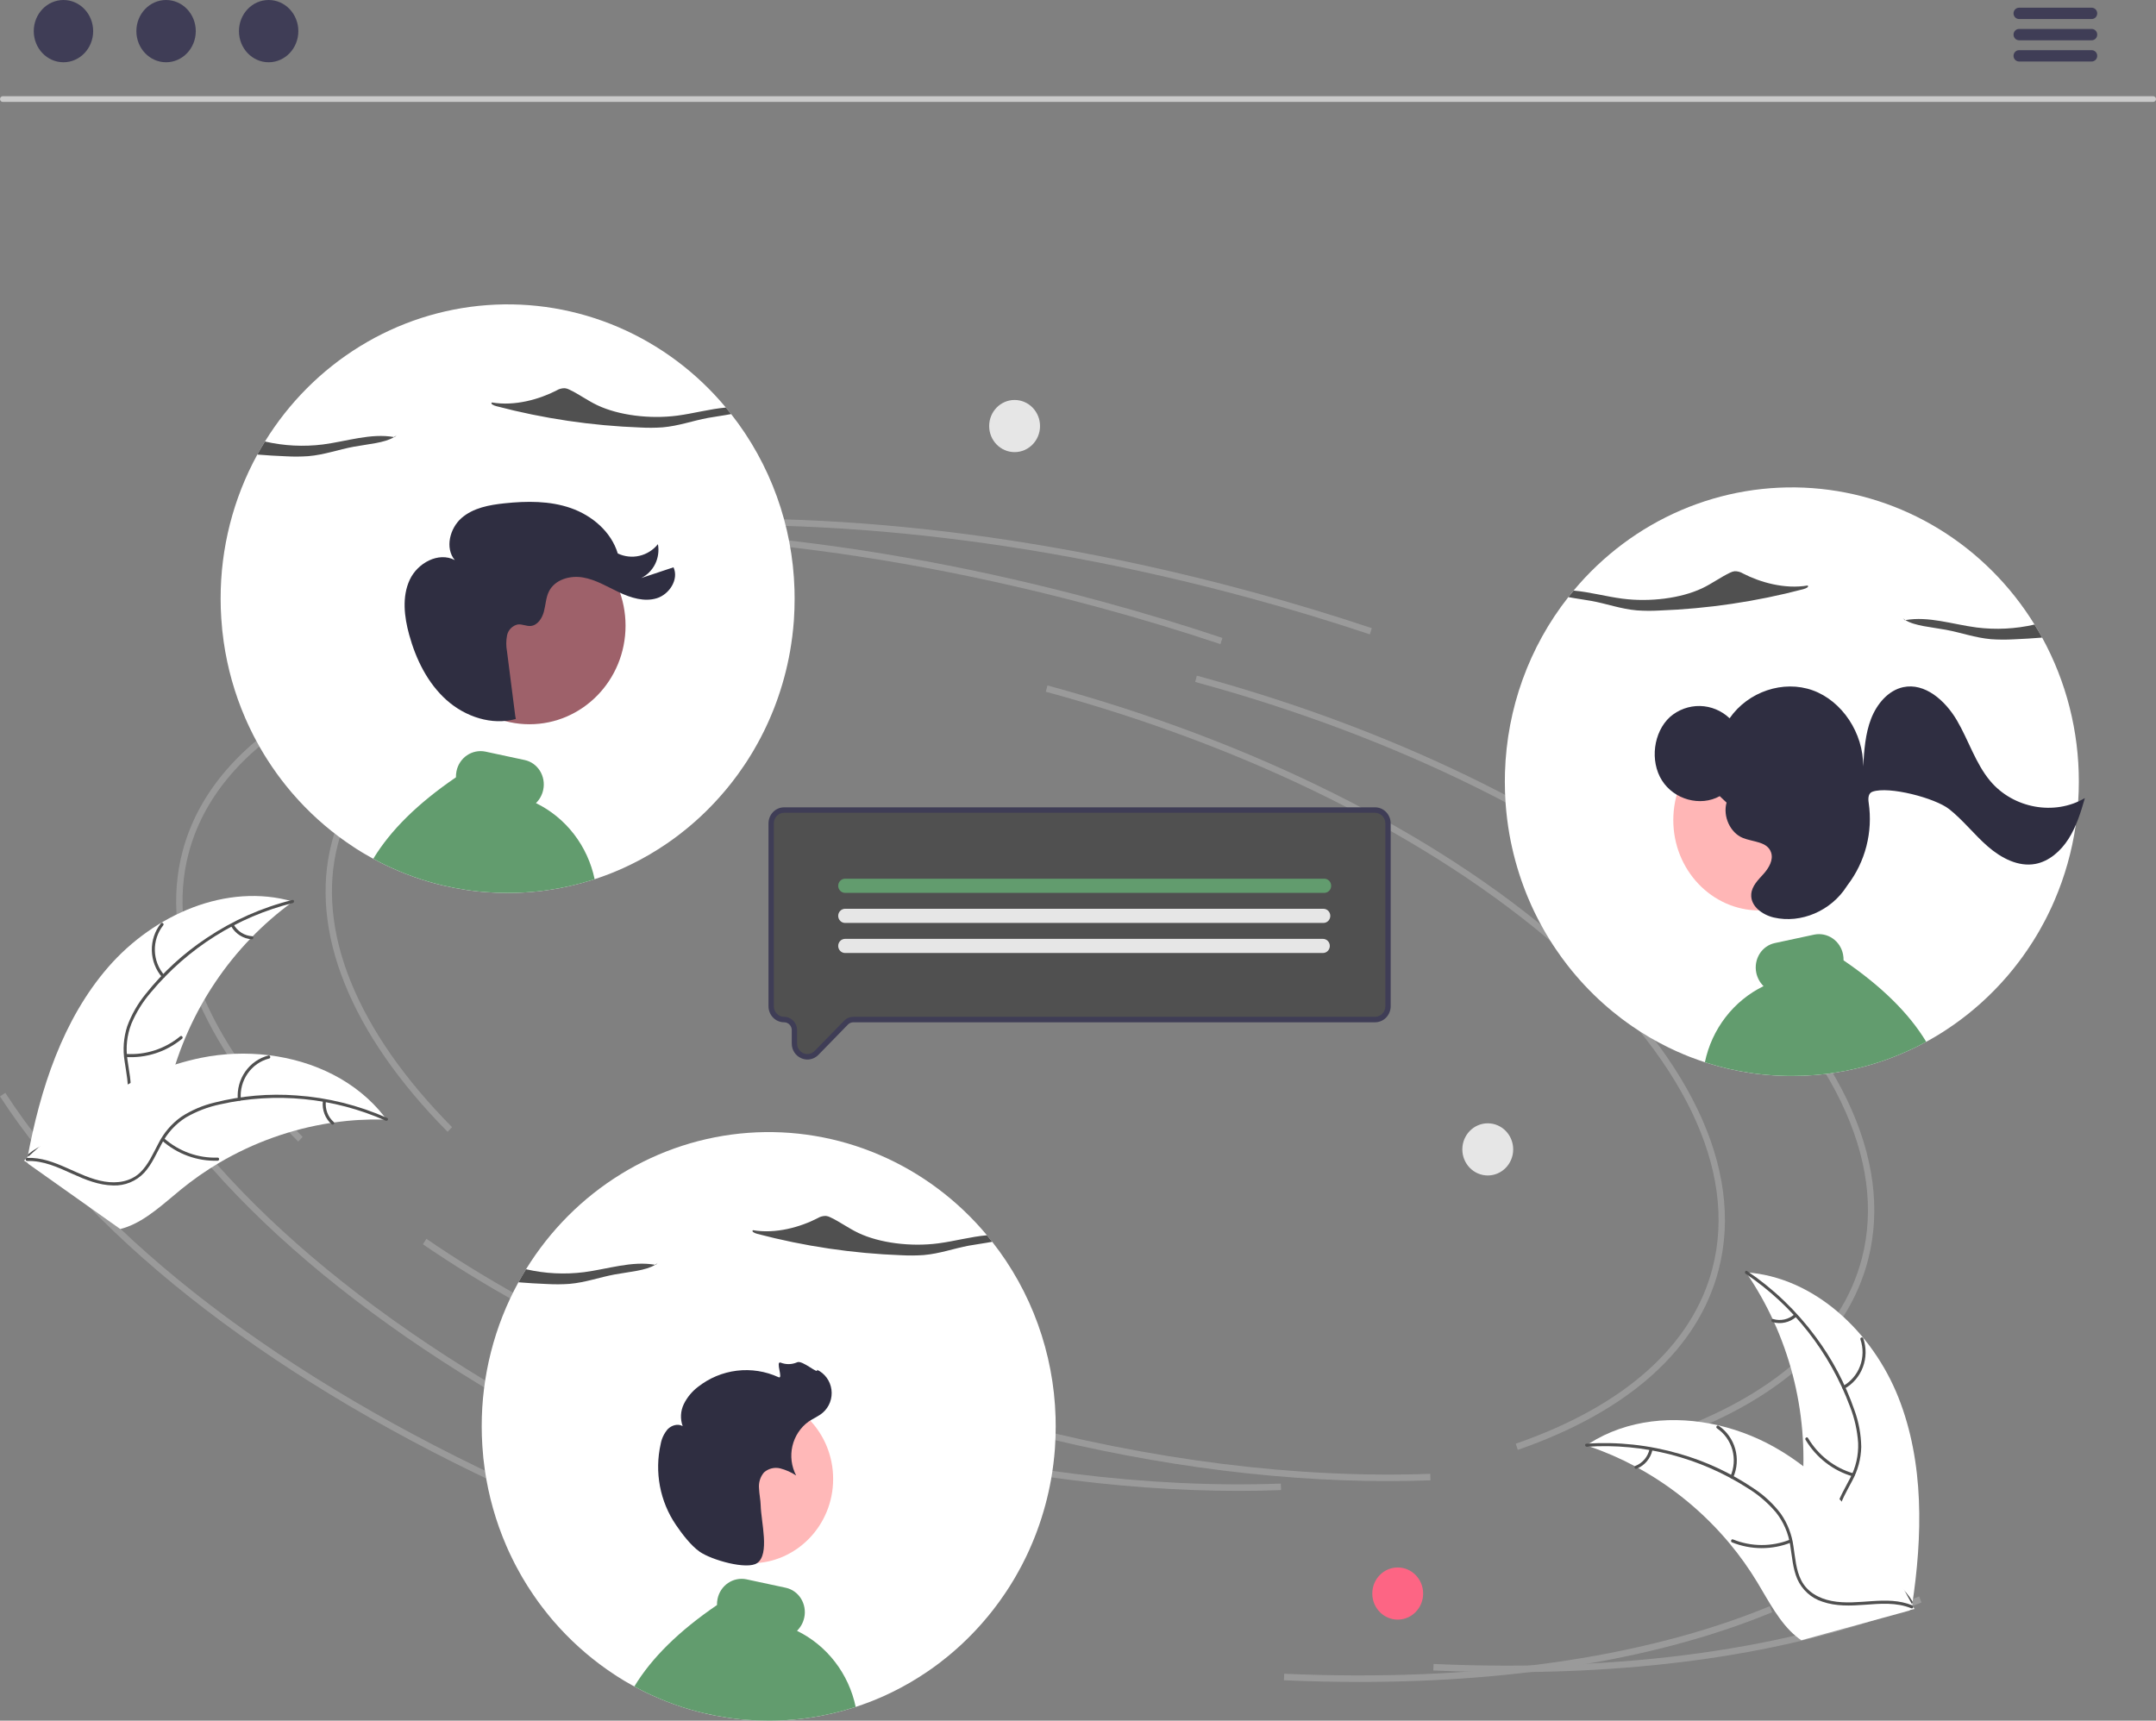 <?xml version="1.0" encoding="UTF-8"?> <svg xmlns="http://www.w3.org/2000/svg" width="114" height="91" viewBox="0 0 114 91" fill="none"><rect x="0" y="0" width="114" height="91" fill="#808080" stroke="none"/> <g clip-path="url(#clip0_216_145)"> <path d="M23.667 59.857C18.513 54.652 16.336 49.223 17.538 44.569C19.079 38.596 25.927 34.467 36.327 33.239L36.365 33.582C26.111 34.792 19.367 38.829 17.863 44.657C16.693 49.187 18.839 54.497 23.903 59.611L23.667 59.857Z" fill="#9A9A9A"></path> <path d="M73.395 78.33C66.962 78.33 59.972 77.349 53.029 75.464C44.443 73.132 36.57 69.613 30.262 65.287L30.448 65C36.726 69.306 44.564 72.809 53.115 75.131C60.842 77.229 68.627 78.201 75.626 77.945L75.638 78.289C74.899 78.316 74.151 78.33 73.395 78.33Z" fill="#9A9A9A"></path> <path d="M88.152 76.162L88.044 75.835C93.798 73.84 97.396 70.626 98.451 66.54C99.791 61.347 96.879 55.32 90.25 49.57C83.588 43.79 73.98 38.995 63.197 36.067L63.283 35.734C74.113 38.675 83.767 43.495 90.467 49.306C97.201 55.147 100.151 61.299 98.775 66.629C97.691 70.831 94.017 74.128 88.152 76.162Z" fill="#9A9A9A"></path> <path d="M35.326 78.474C22.686 72.724 12.946 65.264 7.9 57.469L8.18 57.278C13.191 65.02 22.88 72.435 35.462 78.159L35.326 78.474Z" fill="#9A9A9A"></path> <path d="M79.765 88.435C78.461 88.435 77.135 88.405 75.787 88.346L75.802 88.001C85.863 88.448 94.741 87.213 101.476 84.429L101.602 84.749C95.727 87.177 88.238 88.435 79.765 88.435Z" fill="#9A9A9A"></path> <path d="M72.432 33.549C70.343 32.851 68.194 32.201 66.045 31.618C53.679 28.26 41.523 27.068 30.891 28.171L30.857 27.828C41.529 26.721 53.727 27.916 66.131 31.285C68.286 31.87 70.441 32.521 72.536 33.221L72.432 33.549Z" fill="#9A9A9A"></path> <path d="M15.767 60.374C10.613 55.169 8.436 49.74 9.637 45.086C11.179 39.114 18.027 34.984 28.426 33.757L28.465 34.099C18.21 35.309 11.466 39.346 9.962 45.174C8.793 49.704 10.938 55.014 16.003 60.128L15.767 60.374Z" fill="#9A9A9A"></path> <path d="M65.495 78.847C59.062 78.847 52.072 77.867 45.128 75.981C36.542 73.65 28.669 70.13 22.361 65.804L22.548 65.517C28.826 69.823 36.664 73.326 45.214 75.648C52.942 77.746 60.727 78.718 67.725 78.462L67.737 78.806C66.998 78.834 66.251 78.847 65.495 78.847Z" fill="#9A9A9A"></path> <path d="M80.254 76.679L80.146 76.352C85.899 74.357 89.498 71.143 90.552 67.058C91.893 61.864 88.98 55.837 82.352 50.087C75.689 44.307 66.082 39.512 55.299 36.584L55.385 36.251C66.215 39.192 75.869 44.012 82.569 49.824C89.302 55.664 92.253 61.816 90.877 67.146C89.792 71.349 86.119 74.645 80.254 76.679Z" fill="#9A9A9A"></path> <path d="M27.425 78.991C14.786 73.241 5.046 65.781 0 57.986L0.28 57.795C5.291 65.537 14.98 72.952 27.562 78.676L27.425 78.991Z" fill="#9A9A9A"></path> <path d="M71.867 88.952C70.563 88.952 69.237 88.923 67.889 88.863L67.903 88.518C77.965 88.965 86.843 87.73 93.578 84.946L93.704 85.266C87.828 87.694 80.339 88.952 71.867 88.952Z" fill="#9A9A9A"></path> <path d="M64.532 34.066C62.443 33.368 60.294 32.718 58.145 32.135C45.779 28.777 33.623 27.585 22.991 28.688L22.957 28.345C33.629 27.238 45.826 28.433 58.231 31.802C60.386 32.387 62.541 33.038 64.636 33.738L64.532 34.066Z" fill="#9A9A9A"></path> <path d="M5.73 51.139C8.146 48.361 11.999 46.668 15.491 47.681C12.269 50.02 9.958 53.452 8.966 57.369C8.589 58.882 8.323 60.604 7.096 61.529C6.333 62.104 5.322 62.242 4.384 62.111C3.445 61.98 2.558 61.605 1.683 61.235L1.447 61.255C2.124 57.599 3.314 53.917 5.73 51.139Z" fill="white"></path> <path d="M15.48 47.759C12.56 48.484 9.938 50.134 7.985 52.475C7.555 52.971 7.205 53.534 6.947 54.142C6.714 54.743 6.642 55.396 6.738 56.035C6.817 56.633 6.965 57.235 6.9 57.842C6.862 58.152 6.761 58.45 6.604 58.717C6.446 58.984 6.234 59.215 5.984 59.392C5.371 59.851 4.633 60.057 3.905 60.233C3.097 60.428 2.254 60.617 1.595 61.168C1.515 61.235 1.419 61.104 1.499 61.038C2.645 60.079 4.238 60.202 5.507 59.506C6.099 59.181 6.599 58.671 6.72 57.971C6.827 57.359 6.675 56.739 6.59 56.134C6.487 55.512 6.534 54.874 6.727 54.275C6.954 53.655 7.283 53.08 7.698 52.573C8.616 51.417 9.706 50.417 10.927 49.608C12.315 48.677 13.849 47.996 15.461 47.596C15.561 47.571 15.579 47.734 15.48 47.759L15.48 47.759Z" fill="#505050"></path> <path d="M8.571 51.683C8.232 51.294 8.04 50.794 8.028 50.272C8.016 49.751 8.185 49.242 8.505 48.836C8.57 48.754 8.697 48.854 8.632 48.936C8.333 49.313 8.176 49.787 8.188 50.273C8.2 50.758 8.381 51.224 8.699 51.584C8.767 51.663 8.639 51.761 8.571 51.683H8.571Z" fill="#505050"></path> <path d="M6.659 55.738C7.697 55.808 8.722 55.475 9.531 54.805C9.611 54.739 9.707 54.87 9.627 54.936C8.784 55.632 7.717 55.976 6.637 55.9C6.534 55.893 6.557 55.73 6.659 55.738Z" fill="#505050"></path> <path d="M12.352 48.891C12.452 49.07 12.594 49.22 12.765 49.329C12.936 49.437 13.131 49.5 13.331 49.513C13.434 49.519 13.412 49.681 13.309 49.675C13.088 49.66 12.873 49.59 12.684 49.471C12.495 49.352 12.337 49.187 12.224 48.99C12.212 48.973 12.207 48.951 12.21 48.93C12.213 48.908 12.223 48.889 12.24 48.875C12.257 48.862 12.278 48.857 12.299 48.86C12.32 48.863 12.339 48.874 12.352 48.891V48.891Z" fill="#505050"></path> <path d="M20.448 59.214C20.384 59.212 20.319 59.21 20.254 59.209C19.389 59.189 18.523 59.24 17.666 59.364C17.599 59.372 17.532 59.382 17.466 59.392C15.404 59.712 13.417 60.422 11.607 61.486C10.888 61.91 10.2 62.39 9.552 62.921C8.656 63.654 7.741 64.522 6.692 64.898C6.583 64.938 6.472 64.972 6.359 64.998L1.491 61.549C1.483 61.535 1.475 61.523 1.468 61.509L1.268 61.38C1.299 61.351 1.333 61.321 1.364 61.291C1.382 61.273 1.402 61.257 1.42 61.239C1.433 61.228 1.445 61.217 1.456 61.206C1.46 61.202 1.464 61.198 1.468 61.196C1.478 61.185 1.489 61.176 1.499 61.166C1.685 60.997 1.873 60.828 2.062 60.661C2.063 60.66 2.063 60.66 2.065 60.66C3.51 59.389 5.07 58.232 6.753 57.354C6.803 57.328 6.855 57.3 6.907 57.275C7.668 56.884 8.458 56.557 9.271 56.298C9.716 56.157 10.168 56.04 10.625 55.946C11.806 55.707 13.016 55.659 14.211 55.806C16.594 56.097 18.86 57.167 20.337 59.067C20.374 59.116 20.411 59.164 20.448 59.214Z" fill="white"></path> <path d="M20.394 59.269C17.637 58.045 14.575 57.743 11.641 58.406C11.007 58.537 10.398 58.77 9.834 59.096C9.296 59.432 8.854 59.91 8.556 60.479C8.268 61.005 8.033 61.577 7.625 62.021C7.413 62.246 7.157 62.422 6.874 62.537C6.591 62.653 6.288 62.706 5.984 62.694C5.224 62.682 4.515 62.391 3.83 62.081C3.07 61.738 2.286 61.369 1.437 61.402C1.334 61.406 1.334 61.242 1.436 61.237C2.915 61.18 4.115 62.262 5.536 62.49C6.199 62.596 6.898 62.497 7.406 62.014C7.85 61.591 8.093 61.002 8.38 60.467C8.663 59.907 9.075 59.426 9.58 59.067C10.126 58.712 10.726 58.456 11.355 58.308C12.767 57.952 14.224 57.825 15.673 57.934C17.328 58.048 18.952 58.452 20.475 59.127C20.569 59.169 20.488 59.311 20.394 59.269V59.269Z" fill="#505050"></path> <path d="M12.574 58.136C12.532 57.616 12.672 57.097 12.968 56.674C13.265 56.25 13.699 55.948 14.192 55.822C14.292 55.796 14.335 55.955 14.235 55.98C13.775 56.096 13.371 56.378 13.096 56.773C12.82 57.168 12.692 57.651 12.734 58.135C12.742 58.24 12.582 58.24 12.574 58.136Z" fill="#505050"></path> <path d="M8.668 60.193C9.455 60.89 10.469 61.258 11.508 61.222C11.611 61.218 11.611 61.382 11.509 61.386C10.427 61.421 9.373 61.036 8.555 60.309C8.478 60.24 8.591 60.124 8.668 60.193V60.193Z" fill="#505050"></path> <path d="M17.231 58.241C17.207 58.446 17.232 58.654 17.305 58.846C17.377 59.038 17.496 59.209 17.649 59.342C17.727 59.41 17.614 59.526 17.536 59.458C17.367 59.31 17.237 59.121 17.156 58.909C17.075 58.697 17.046 58.468 17.071 58.241C17.072 58.22 17.081 58.199 17.096 58.184C17.11 58.169 17.13 58.16 17.151 58.159C17.172 58.159 17.193 58.168 17.208 58.183C17.223 58.199 17.231 58.219 17.231 58.241H17.231Z" fill="#505050"></path> <path d="M100.382 73.911C99.018 70.462 95.943 67.539 92.322 67.29C94.59 70.603 95.642 74.632 95.293 78.664C95.153 80.218 94.839 81.932 95.691 83.226C96.221 84.031 97.128 84.509 98.055 84.709C98.982 84.909 99.94 84.862 100.886 84.815L101.101 84.916C101.661 81.238 101.747 77.361 100.382 73.911Z" fill="white"></path> <path d="M92.306 67.367C94.818 69.056 96.748 71.514 97.82 74.392C98.062 75.007 98.207 75.658 98.251 76.32C98.274 76.966 98.127 77.607 97.827 78.175C97.557 78.711 97.221 79.227 97.083 79.821C97.017 80.126 97.014 80.441 97.075 80.748C97.136 81.054 97.26 81.343 97.438 81.597C97.865 82.241 98.492 82.689 99.12 83.105C99.817 83.568 100.549 84.037 100.989 84.783C101.042 84.873 101.176 84.783 101.123 84.693C100.357 83.394 98.816 82.961 97.85 81.868C97.399 81.358 97.095 80.705 97.21 80.004C97.31 79.392 97.656 78.859 97.934 78.319C98.235 77.769 98.4 77.152 98.415 76.521C98.404 75.859 98.283 75.204 98.057 74.583C97.572 73.178 96.874 71.86 95.989 70.678C94.986 69.322 93.764 68.153 92.377 67.22C92.291 67.162 92.221 67.309 92.306 67.367V67.367Z" fill="#505050"></path> <path d="M97.528 73.445C97.975 73.194 98.32 72.79 98.502 72.303C98.684 71.816 98.692 71.278 98.523 70.786C98.489 70.686 98.337 70.737 98.371 70.836C98.529 71.294 98.522 71.795 98.351 72.248C98.18 72.701 97.857 73.077 97.44 73.307C97.35 73.358 97.438 73.494 97.528 73.445V73.445Z" fill="#505050"></path> <path d="M98 77.922C97 77.631 96.143 76.964 95.601 76.054C95.548 75.963 95.414 76.054 95.468 76.144C96.033 77.09 96.926 77.782 97.968 78.082C98.067 78.111 98.099 77.95 98 77.922V77.922Z" fill="#505050"></path> <path d="M94.882 69.512C94.729 69.645 94.546 69.738 94.35 69.781C94.153 69.824 93.949 69.817 93.756 69.759C93.657 69.729 93.625 69.89 93.724 69.92C93.937 69.983 94.162 69.991 94.38 69.943C94.597 69.896 94.8 69.795 94.97 69.649C94.987 69.636 94.999 69.618 95.004 69.597C95.008 69.576 95.004 69.554 94.993 69.535C94.981 69.517 94.963 69.504 94.942 69.5C94.922 69.496 94.9 69.5 94.882 69.512V69.512Z" fill="#505050"></path> <path d="M83.875 76.442C83.936 76.463 83.998 76.483 84.059 76.505C84.881 76.784 85.679 77.132 86.446 77.543C86.506 77.574 86.566 77.606 86.625 77.639C88.463 78.651 90.101 80.005 91.457 81.631C91.996 82.278 92.486 82.967 92.923 83.69C93.526 84.69 94.103 85.823 94.968 86.538C95.058 86.614 95.151 86.684 95.249 86.748L100.964 85.177C100.976 85.167 100.987 85.158 100.999 85.147L101.23 85.095C101.21 85.056 101.188 85.016 101.168 84.978C101.157 84.955 101.144 84.933 101.132 84.91C101.124 84.895 101.116 84.88 101.11 84.866C101.107 84.861 101.104 84.856 101.102 84.852C101.095 84.838 101.088 84.826 101.082 84.814C100.962 84.59 100.84 84.367 100.717 84.144C100.717 84.143 100.717 84.143 100.715 84.142C99.77 82.448 98.68 80.819 97.383 79.412C97.344 79.37 97.305 79.326 97.263 79.285C96.675 78.654 96.038 78.074 95.357 77.549C94.984 77.264 94.597 76.997 94.197 76.752C93.163 76.119 92.039 75.657 90.865 75.382C88.526 74.836 86.041 75.063 84.028 76.343C83.976 76.376 83.926 76.408 83.875 76.442Z" fill="white"></path> <path d="M83.907 76.513C86.905 76.311 89.888 77.082 92.434 78.718C92.988 79.06 93.486 79.49 93.91 79.991C94.307 80.493 94.566 81.095 94.66 81.734C94.759 82.328 94.793 82.948 95.032 83.507C95.158 83.792 95.341 84.046 95.57 84.252C95.798 84.459 96.067 84.614 96.358 84.706C97.077 84.957 97.84 84.927 98.586 84.872C99.415 84.81 100.274 84.733 101.063 85.057C101.159 85.096 101.213 84.942 101.117 84.903C99.744 84.339 98.259 84.945 96.846 84.668C96.186 84.54 95.561 84.206 95.241 83.576C94.961 83.025 94.925 82.386 94.83 81.783C94.747 81.158 94.517 80.563 94.158 80.05C93.761 79.529 93.28 79.08 92.736 78.724C91.523 77.902 90.192 77.281 88.791 76.883C87.195 76.42 85.533 76.24 83.878 76.352C83.775 76.359 83.806 76.52 83.907 76.513V76.513Z" fill="#505050"></path> <path d="M91.644 78.142C91.854 77.666 91.892 77.13 91.752 76.629C91.611 76.127 91.302 75.693 90.878 75.404C90.793 75.346 90.7 75.48 90.786 75.539C91.181 75.807 91.469 76.211 91.599 76.678C91.729 77.145 91.692 77.645 91.494 78.086C91.451 78.182 91.602 78.237 91.644 78.142H91.644Z" fill="#505050"></path> <path d="M94.647 81.426C93.678 81.811 92.602 81.807 91.635 81.415C91.54 81.377 91.486 81.531 91.582 81.57C92.588 81.976 93.708 81.977 94.716 81.574C94.812 81.536 94.743 81.388 94.647 81.426V81.426Z" fill="#505050"></path> <path d="M87.222 76.636C87.178 76.837 87.087 77.024 86.955 77.18C86.823 77.335 86.656 77.455 86.468 77.529C86.372 77.566 86.441 77.714 86.537 77.677C86.744 77.595 86.928 77.462 87.074 77.29C87.22 77.119 87.323 76.913 87.373 76.691C87.379 76.67 87.378 76.648 87.369 76.629C87.36 76.609 87.344 76.594 87.324 76.586C87.305 76.579 87.282 76.58 87.263 76.589C87.244 76.599 87.229 76.615 87.222 76.635V76.636Z" fill="#505050"></path> <path d="M73.905 85.656C74.648 85.656 75.25 85.038 75.25 84.277C75.25 83.515 74.648 82.898 73.905 82.898C73.162 82.898 72.561 83.515 72.561 84.277C72.561 85.038 73.162 85.656 73.905 85.656Z" fill="#FD6584"></path> <path d="M78.667 62.166C79.409 62.166 80.011 61.549 80.011 60.787C80.011 60.025 79.409 59.408 78.667 59.408C77.924 59.408 77.322 60.025 77.322 60.787C77.322 61.549 77.924 62.166 78.667 62.166Z" fill="#E6E6E6"></path> <path d="M53.647 23.911C54.39 23.911 54.992 23.294 54.992 22.532C54.992 21.77 54.39 21.153 53.647 21.153C52.905 21.153 52.303 21.77 52.303 22.532C52.303 23.294 52.905 23.911 53.647 23.911Z" fill="#E6E6E6"></path> <path d="M25.471 75.436C25.471 75.787 25.482 76.138 25.506 76.486C25.531 76.902 25.575 77.316 25.634 77.726C25.833 79.107 26.213 80.455 26.764 81.732C26.792 81.796 26.82 81.859 26.848 81.923L26.89 82.018C26.905 82.05 26.92 82.082 26.934 82.112C26.954 82.154 26.972 82.194 26.992 82.235C27.016 82.285 27.04 82.336 27.065 82.386C27.068 82.392 27.071 82.4 27.075 82.407C27.096 82.45 27.116 82.492 27.138 82.535C27.143 82.545 27.147 82.554 27.152 82.563C27.177 82.612 27.202 82.662 27.227 82.712C27.255 82.764 27.282 82.817 27.31 82.869C27.378 82.998 27.448 83.125 27.52 83.252C27.541 83.289 27.562 83.327 27.585 83.365C27.605 83.399 27.624 83.434 27.645 83.469C27.66 83.492 27.674 83.516 27.688 83.539C27.71 83.578 27.733 83.616 27.757 83.655C27.809 83.74 27.862 83.825 27.915 83.911H27.916C27.94 83.95 27.965 83.989 27.991 84.026V84.028C28.065 84.143 28.143 84.259 28.22 84.373C28.22 84.373 28.221 84.373 28.221 84.373C28.221 84.373 28.221 84.373 28.221 84.373C28.221 84.374 28.221 84.374 28.221 84.374C28.222 84.374 28.222 84.374 28.222 84.374C28.284 84.467 28.348 84.556 28.412 84.646V84.647C28.454 84.704 28.495 84.762 28.537 84.818C28.571 84.864 28.606 84.912 28.641 84.958C28.648 84.968 28.657 84.977 28.664 84.987V84.988C28.674 85.001 28.684 85.013 28.694 85.026C28.843 85.222 28.997 85.415 29.155 85.603L29.181 85.633C29.189 85.643 29.199 85.653 29.208 85.665C29.222 85.68 29.234 85.696 29.248 85.712C29.261 85.728 29.275 85.744 29.289 85.76C30.117 86.716 31.055 87.564 32.083 88.287C32.219 88.384 32.358 88.478 32.498 88.569C32.533 88.592 32.568 88.615 32.604 88.636C32.614 88.644 32.625 88.651 32.635 88.658C32.654 88.67 32.673 88.681 32.692 88.694C32.711 88.706 32.729 88.717 32.749 88.729C32.823 88.776 32.899 88.823 32.975 88.869C32.994 88.88 33.014 88.892 33.033 88.904C33.051 88.914 33.071 88.925 33.091 88.937C33.091 88.938 33.091 88.938 33.092 88.938H33.094V88.94H33.095C33.19 88.996 33.285 89.051 33.383 89.105C33.435 89.133 33.488 89.164 33.542 89.191C33.663 89.259 33.785 89.324 33.908 89.386C33.952 89.408 33.997 89.43 34.04 89.453C34.077 89.47 34.114 89.489 34.15 89.506C34.161 89.512 34.171 89.516 34.181 89.522C34.212 89.537 34.242 89.551 34.273 89.565C34.307 89.581 34.34 89.597 34.373 89.613C34.411 89.63 34.447 89.648 34.485 89.664C34.626 89.729 34.769 89.791 34.911 89.85C35.421 90.064 35.942 90.249 36.471 90.405C36.495 90.412 36.521 90.419 36.546 90.426C36.773 90.491 37.001 90.551 37.231 90.604C37.632 90.7 38.037 90.778 38.446 90.838H38.449C38.498 90.845 38.546 90.853 38.596 90.86C38.6 90.86 38.604 90.861 38.61 90.861C38.61 90.863 38.61 90.863 38.611 90.861C38.665 90.868 38.72 90.876 38.773 90.883C38.777 90.884 38.781 90.885 38.784 90.884C38.835 90.892 38.887 90.897 38.938 90.903C38.993 90.909 39.048 90.915 39.103 90.921C39.145 90.925 39.187 90.929 39.23 90.933C39.233 90.935 39.237 90.935 39.241 90.935C39.279 90.938 39.317 90.942 39.355 90.945H39.361C39.393 90.948 39.427 90.951 39.459 90.954C39.852 90.986 40.246 91 40.647 91C41.079 91 41.508 90.983 41.932 90.945H41.937C42.028 90.936 42.118 90.928 42.209 90.919C42.233 90.916 42.255 90.915 42.279 90.912C42.283 90.912 42.289 90.91 42.293 90.91C42.3 90.909 42.307 90.909 42.316 90.907C42.319 90.908 42.323 90.907 42.327 90.906C42.358 90.903 42.389 90.899 42.421 90.896L42.527 90.883C42.562 90.879 42.597 90.873 42.633 90.868C42.641 90.867 42.648 90.867 42.657 90.866C42.682 90.863 42.707 90.858 42.733 90.854C42.745 90.853 42.758 90.851 42.769 90.85C42.794 90.845 42.818 90.843 42.844 90.838H42.845C43.618 90.724 44.381 90.548 45.127 90.311C45.166 90.298 45.206 90.286 45.245 90.273C45.247 90.273 45.248 90.272 45.25 90.272C45.261 90.267 45.273 90.265 45.285 90.26C45.391 90.226 45.495 90.189 45.599 90.152C45.743 90.103 45.885 90.049 46.027 89.994C46.065 89.979 46.103 89.964 46.141 89.948C46.219 89.918 46.295 89.886 46.371 89.854C46.5 89.801 46.63 89.745 46.758 89.687C46.878 89.632 46.996 89.577 47.114 89.519C47.117 89.518 47.122 89.518 47.124 89.515C47.151 89.502 47.178 89.489 47.203 89.476H47.205C47.853 89.156 48.479 88.79 49.077 88.379C49.268 88.248 49.457 88.112 49.643 87.972C49.792 87.858 49.939 87.742 50.085 87.624C50.808 87.034 51.477 86.378 52.084 85.665V85.663C52.128 85.614 52.168 85.564 52.211 85.513C52.218 85.506 52.223 85.498 52.229 85.493C52.256 85.459 52.281 85.428 52.308 85.396V85.394C52.343 85.353 52.378 85.309 52.412 85.266C52.42 85.256 52.428 85.247 52.435 85.238V85.237C52.463 85.202 52.49 85.168 52.518 85.132C52.532 85.114 52.544 85.097 52.559 85.079V85.078C52.642 84.971 52.722 84.864 52.802 84.754C52.823 84.725 52.844 84.695 52.867 84.665C52.968 84.525 53.067 84.382 53.163 84.239V84.237C53.2 84.184 53.235 84.129 53.271 84.075C53.306 84.02 53.342 83.966 53.377 83.911C53.412 83.853 53.449 83.797 53.484 83.739L53.488 83.73C53.523 83.675 53.559 83.617 53.593 83.561C53.619 83.515 53.646 83.47 53.673 83.425C53.69 83.395 53.708 83.365 53.725 83.333C53.731 83.323 53.738 83.313 53.743 83.302C53.783 83.232 53.822 83.161 53.861 83.09C53.908 83.008 53.953 82.924 53.998 82.84C54.015 82.805 54.033 82.771 54.052 82.736C54.059 82.725 54.064 82.713 54.07 82.701C54.091 82.661 54.112 82.619 54.132 82.577C54.153 82.537 54.174 82.495 54.195 82.453C54.215 82.412 54.236 82.371 54.256 82.329C54.271 82.297 54.285 82.265 54.301 82.233C54.302 82.231 54.303 82.228 54.305 82.226C54.312 82.21 54.319 82.196 54.325 82.181C54.327 82.179 54.328 82.177 54.329 82.174C54.345 82.142 54.359 82.109 54.374 82.077C54.394 82.035 54.412 81.992 54.432 81.95C54.445 81.921 54.459 81.891 54.471 81.861C54.49 81.819 54.509 81.777 54.526 81.734C54.546 81.69 54.564 81.647 54.583 81.602C54.588 81.591 54.593 81.58 54.597 81.569C54.607 81.549 54.614 81.528 54.622 81.508C54.645 81.455 54.667 81.4 54.688 81.346C54.714 81.286 54.738 81.224 54.76 81.163C54.783 81.106 54.804 81.049 54.825 80.991L54.833 80.971C55.162 80.084 55.41 79.169 55.577 78.236V78.234C55.671 77.702 55.738 77.165 55.779 76.625C55.78 76.595 55.783 76.566 55.784 76.537C55.809 76.171 55.821 75.804 55.821 75.436C55.821 75.273 55.818 75.111 55.814 74.949C55.715 71.565 54.539 68.307 52.464 65.674C52.419 65.616 52.374 65.558 52.328 65.501C52.281 65.443 52.233 65.386 52.187 65.33C50.643 63.475 48.695 62.019 46.502 61.078C44.308 60.136 41.929 59.737 39.558 59.912C37.186 60.087 34.887 60.831 32.847 62.084C30.807 63.337 29.083 65.064 27.813 67.126C27.744 67.239 27.675 67.353 27.609 67.467C27.541 67.582 27.477 67.698 27.412 67.815C26.136 70.141 25.467 72.766 25.471 75.436Z" fill="white"></path> <path d="M40.042 65.255C42.538 65.912 45.095 66.291 47.669 66.385C48.059 66.406 48.449 66.403 48.838 66.376C49.693 66.303 50.425 66.027 51.24 65.876C51.633 65.804 52.069 65.751 52.464 65.673C52.373 65.557 52.28 65.443 52.185 65.329C51.334 65.403 50.47 65.645 49.609 65.757C48.145 65.948 46.504 65.735 45.394 65.209C44.856 64.954 44.443 64.636 43.907 64.38C43.834 64.341 43.755 64.317 43.673 64.306C43.519 64.302 43.366 64.342 43.233 64.424C42.333 64.89 41.025 65.269 39.812 65.06C39.722 65.133 39.894 65.215 40.042 65.255Z" fill="#505050"></path> <path d="M34.674 66.896C34.663 66.894 34.652 66.892 34.641 66.89C34.687 66.861 34.731 66.827 34.772 66.789L34.674 66.896Z" fill="#505050"></path> <path d="M27.412 67.816C27.919 67.857 28.428 67.888 28.94 67.908C29.329 67.93 29.72 67.927 30.109 67.9C30.964 67.826 31.696 67.551 32.511 67.4C33.259 67.263 34.167 67.196 34.642 66.89C33.415 66.672 32.144 67.116 30.88 67.281C29.857 67.41 28.82 67.357 27.814 67.126C27.674 67.351 27.54 67.581 27.412 67.816Z" fill="#505050"></path> <path d="M33.541 89.191C33.662 89.259 33.785 89.324 33.907 89.386C33.951 89.408 33.996 89.43 34.04 89.453C34.076 89.47 34.113 89.489 34.15 89.506C34.161 89.512 34.171 89.516 34.181 89.522C34.212 89.537 34.241 89.551 34.272 89.565C34.306 89.581 34.34 89.597 34.372 89.613C34.41 89.63 34.447 89.648 34.485 89.664C34.626 89.729 34.768 89.791 34.91 89.85C35.42 90.064 35.941 90.25 36.471 90.405C36.495 90.412 36.52 90.419 36.545 90.426C36.772 90.492 37 90.551 37.23 90.604C37.632 90.7 38.037 90.778 38.446 90.838H38.448C38.498 90.845 38.546 90.853 38.595 90.86C38.599 90.86 38.603 90.861 38.609 90.861C38.609 90.863 38.609 90.863 38.61 90.861C38.664 90.868 38.719 90.876 38.772 90.883C38.776 90.884 38.78 90.885 38.784 90.884C38.834 90.892 38.886 90.897 38.937 90.903C38.992 90.909 39.047 90.915 39.102 90.921C39.144 90.925 39.187 90.929 39.229 90.933C39.232 90.935 39.236 90.935 39.24 90.935C39.278 90.938 39.316 90.942 39.354 90.945H39.36C39.392 90.948 39.426 90.951 39.458 90.954C39.851 90.986 40.246 91 40.646 91C41.078 91 41.508 90.983 41.932 90.945H41.936C42.028 90.936 42.118 90.928 42.208 90.919C42.232 90.916 42.254 90.915 42.278 90.912C42.282 90.912 42.288 90.91 42.292 90.91C42.299 90.909 42.306 90.909 42.315 90.907C42.319 90.908 42.322 90.907 42.326 90.906C42.357 90.903 42.388 90.899 42.42 90.896L42.526 90.883C42.561 90.879 42.597 90.873 42.632 90.868C42.64 90.867 42.647 90.867 42.656 90.866C42.681 90.863 42.706 90.858 42.732 90.854C42.745 90.853 42.757 90.851 42.768 90.85C42.794 90.845 42.818 90.843 42.843 90.838H42.844C43.617 90.724 44.38 90.548 45.126 90.311C45.166 90.298 45.205 90.286 45.245 90.273C45.063 89.403 44.688 88.588 44.15 87.89C43.612 87.192 42.925 86.63 42.142 86.248C42.335 86.059 42.469 85.814 42.526 85.546C42.563 85.373 42.566 85.195 42.535 85.021C42.504 84.847 42.44 84.68 42.346 84.532C42.163 84.244 41.876 84.042 41.549 83.971L39.461 83.523C39.125 83.456 38.777 83.528 38.492 83.723C38.207 83.918 38.009 84.22 37.94 84.564C37.919 84.669 37.909 84.777 37.912 84.885C35.902 86.257 34.455 87.68 33.541 89.191Z" fill="#629C6E"></path> <path d="M39.704 82.678C42.106 82.678 44.053 80.681 44.053 78.217C44.053 75.754 42.106 73.757 39.704 73.757C37.303 73.757 35.355 75.754 35.355 78.217C35.355 80.681 37.303 82.678 39.704 82.678Z" fill="#FFB8B8"></path> <path d="M36.993 82.063C36.53 81.738 36.056 81.114 35.74 80.646C35.321 80.031 35.033 79.332 34.894 78.595C34.755 77.859 34.769 77.1 34.934 76.369C34.986 76.077 35.116 75.805 35.308 75.582C35.513 75.375 35.847 75.276 36.097 75.423C36.029 75.236 35.999 75.036 36.009 74.836C36.019 74.636 36.069 74.441 36.155 74.261C36.331 73.903 36.586 73.593 36.899 73.353C37.498 72.88 38.211 72.582 38.962 72.491C39.713 72.399 40.474 72.518 41.164 72.835C41.436 72.964 40.99 71.967 41.274 72.063C41.557 72.175 41.871 72.17 42.149 72.047C42.417 71.909 43.303 72.73 43.201 72.441C43.404 72.536 43.58 72.681 43.713 72.865C43.846 73.048 43.932 73.263 43.963 73.489C43.993 73.716 43.968 73.946 43.888 74.16C43.808 74.373 43.677 74.562 43.507 74.71C43.282 74.904 43.002 75.016 42.756 75.181C42.325 75.492 42.021 75.954 41.899 76.479C41.778 77.004 41.848 77.557 42.097 78.033C41.838 77.863 41.555 77.736 41.257 77.659C41.107 77.621 40.951 77.621 40.802 77.658C40.652 77.695 40.513 77.768 40.397 77.871C40.3 77.985 40.226 78.118 40.181 78.263C40.136 78.407 40.12 78.56 40.134 78.711C40.144 79.014 40.214 79.312 40.222 79.615C40.245 80.503 40.709 82.192 40.037 82.664C39.507 83.037 37.627 82.507 36.993 82.063Z" fill="#2F2E41"></path> <path d="M113.857 5.389H0.143C0.105 5.388 0.068 5.372 0.042 5.344C0.015 5.316 0 5.278 0 5.239C0 5.2 0.015 5.162 0.042 5.134C0.068 5.106 0.105 5.09 0.143 5.089H113.857C113.895 5.09 113.932 5.106 113.958 5.134C113.985 5.162 114 5.2 114 5.239C114 5.278 113.985 5.316 113.958 5.344C113.932 5.372 113.895 5.388 113.857 5.389V5.389Z" fill="#CACACA"></path> <path d="M3.356 3.293C4.223 3.293 4.926 2.556 4.926 1.647C4.926 0.737 4.223 0 3.356 0C2.488 0 1.785 0.737 1.785 1.647C1.785 2.556 2.488 3.293 3.356 3.293Z" fill="#3F3D56"></path> <path d="M8.781 3.293C9.649 3.293 10.352 2.556 10.352 1.647C10.352 0.737 9.649 0 8.781 0C7.914 0 7.211 0.737 7.211 1.647C7.211 2.556 7.914 3.293 8.781 3.293Z" fill="#3F3D56"></path> <path d="M14.205 3.293C15.072 3.293 15.775 2.556 15.775 1.647C15.775 0.737 15.072 0 14.205 0C13.338 0 12.635 0.737 12.635 1.647C12.635 2.556 13.338 3.293 14.205 3.293Z" fill="#3F3D56"></path> <path d="M110.607 1.007H106.752C106.676 1.005 106.603 0.973 106.55 0.917C106.497 0.861 106.467 0.786 106.467 0.708C106.467 0.63 106.497 0.554 106.55 0.498C106.603 0.442 106.676 0.41 106.752 0.408H110.607C110.683 0.41 110.756 0.442 110.809 0.498C110.862 0.554 110.892 0.63 110.892 0.708C110.892 0.786 110.862 0.861 110.809 0.917C110.756 0.973 110.683 1.005 110.607 1.007V1.007Z" fill="#3F3D56"></path> <path d="M110.607 2.13H106.752C106.676 2.128 106.603 2.096 106.55 2.04C106.497 1.984 106.467 1.909 106.467 1.831C106.467 1.752 106.497 1.677 106.55 1.621C106.603 1.565 106.676 1.533 106.752 1.531H110.607C110.683 1.533 110.756 1.565 110.809 1.621C110.863 1.677 110.892 1.752 110.892 1.831C110.892 1.909 110.863 1.984 110.809 2.04C110.756 2.096 110.683 2.128 110.607 2.13Z" fill="#3F3D56"></path> <path d="M110.607 3.252H106.752C106.676 3.251 106.603 3.218 106.55 3.162C106.497 3.107 106.467 3.031 106.467 2.953C106.467 2.875 106.497 2.8 106.55 2.744C106.603 2.688 106.676 2.655 106.752 2.654H110.607C110.683 2.655 110.756 2.688 110.809 2.744C110.863 2.8 110.892 2.875 110.892 2.953C110.892 3.031 110.863 3.107 110.809 3.162C110.756 3.218 110.683 3.251 110.607 3.252Z" fill="#3F3D56"></path> <path d="M42.695 55.89C42.604 55.89 42.513 55.871 42.429 55.835C42.303 55.783 42.195 55.693 42.119 55.577C42.044 55.462 42.004 55.325 42.005 55.185V54.48C42.005 54.331 41.948 54.189 41.846 54.085C41.744 53.98 41.605 53.921 41.461 53.921C41.279 53.921 41.105 53.846 40.976 53.715C40.848 53.583 40.776 53.404 40.775 53.218V43.544C40.776 43.358 40.848 43.179 40.976 43.048C41.105 42.916 41.279 42.842 41.461 42.841H72.706C72.888 42.842 73.062 42.916 73.191 43.048C73.319 43.179 73.392 43.358 73.392 43.544V53.218C73.392 53.404 73.319 53.583 73.191 53.715C73.062 53.846 72.888 53.921 72.706 53.921H45.119C45.047 53.921 44.977 53.935 44.91 53.963C44.844 53.991 44.784 54.032 44.734 54.084L43.176 55.683C43.113 55.748 43.038 55.8 42.956 55.836C42.873 55.871 42.785 55.89 42.695 55.89V55.89Z" fill="#505050"></path> <path d="M42.696 56.035C42.585 56.035 42.476 56.012 42.375 55.968C42.223 55.906 42.093 55.797 42.002 55.658C41.911 55.518 41.863 55.353 41.865 55.185V54.48C41.865 54.37 41.822 54.264 41.746 54.187C41.671 54.109 41.568 54.065 41.461 54.065C41.242 54.065 41.032 53.976 40.877 53.817C40.722 53.658 40.635 53.442 40.635 53.218V43.544C40.635 43.32 40.722 43.104 40.877 42.945C41.032 42.786 41.242 42.697 41.461 42.697H72.707C72.926 42.697 73.136 42.786 73.29 42.945C73.445 43.104 73.533 43.32 73.533 43.544V53.218C73.533 53.442 73.445 53.658 73.291 53.817C73.136 53.976 72.926 54.065 72.707 54.065H45.119C45.066 54.065 45.014 54.076 44.965 54.097C44.916 54.117 44.871 54.148 44.834 54.187L43.276 55.785C43.2 55.864 43.109 55.926 43.01 55.969C42.91 56.012 42.803 56.034 42.696 56.035V56.035ZM41.461 42.986C41.317 42.986 41.178 43.045 41.076 43.15C40.974 43.254 40.917 43.396 40.916 43.544V53.218C40.917 53.366 40.974 53.508 41.076 53.612C41.178 53.717 41.317 53.776 41.461 53.776C41.643 53.776 41.817 53.851 41.946 53.983C42.074 54.114 42.146 54.293 42.147 54.48V55.185C42.147 55.296 42.178 55.404 42.238 55.496C42.298 55.588 42.383 55.659 42.483 55.702C42.582 55.744 42.692 55.755 42.797 55.733C42.903 55.712 43 55.658 43.076 55.58L44.635 53.982C44.698 53.917 44.773 53.865 44.857 53.83C44.94 53.794 45.029 53.776 45.119 53.776H72.707C72.851 53.776 72.989 53.717 73.091 53.612C73.194 53.508 73.251 53.366 73.251 53.218V43.544C73.251 43.396 73.194 43.254 73.091 43.15C72.989 43.045 72.851 42.986 72.707 42.986L41.461 42.986Z" fill="#3F3D56"></path> <path d="M70.022 47.221H44.685C44.589 47.221 44.496 47.181 44.427 47.111C44.359 47.041 44.32 46.946 44.32 46.846C44.32 46.747 44.359 46.652 44.427 46.582C44.496 46.512 44.589 46.472 44.685 46.472H70.022C70.119 46.472 70.212 46.512 70.28 46.582C70.349 46.652 70.387 46.747 70.387 46.846C70.387 46.946 70.349 47.041 70.28 47.111C70.212 47.181 70.119 47.221 70.022 47.221Z" fill="#629C6E"></path> <path d="M69.975 48.811H44.685C44.589 48.811 44.496 48.772 44.427 48.701C44.359 48.631 44.32 48.536 44.32 48.437C44.32 48.337 44.359 48.242 44.427 48.172C44.496 48.102 44.589 48.062 44.685 48.062H69.975C70.072 48.062 70.165 48.102 70.234 48.172C70.302 48.242 70.34 48.337 70.34 48.437C70.34 48.536 70.302 48.631 70.234 48.701C70.165 48.772 70.072 48.811 69.975 48.811V48.811Z" fill="#E6E6E6"></path> <path d="M69.95 50.401H44.685C44.589 50.401 44.496 50.362 44.427 50.291C44.359 50.221 44.32 50.126 44.32 50.027C44.32 49.928 44.359 49.832 44.427 49.762C44.496 49.692 44.589 49.653 44.685 49.653H69.95C70.047 49.653 70.14 49.692 70.208 49.762C70.277 49.832 70.315 49.928 70.315 50.027C70.315 50.126 70.277 50.221 70.208 50.291C70.14 50.362 70.047 50.401 69.95 50.401V50.401Z" fill="#E6E6E6"></path> <path d="M109.92 41.34C109.92 41.691 109.909 42.042 109.885 42.391C109.86 42.807 109.816 43.22 109.757 43.63C109.558 45.012 109.178 46.359 108.627 47.636C108.599 47.7 108.571 47.764 108.543 47.827L108.501 47.922C108.486 47.954 108.471 47.986 108.457 48.016C108.437 48.058 108.419 48.099 108.399 48.139C108.375 48.19 108.351 48.24 108.326 48.291C108.323 48.297 108.32 48.304 108.316 48.311C108.295 48.355 108.275 48.396 108.253 48.44C108.249 48.449 108.244 48.458 108.239 48.467C108.215 48.516 108.189 48.567 108.164 48.616C108.136 48.668 108.109 48.721 108.081 48.773C108.013 48.902 107.943 49.029 107.871 49.156C107.85 49.194 107.829 49.231 107.806 49.269C107.786 49.304 107.767 49.338 107.746 49.373C107.731 49.396 107.717 49.421 107.703 49.444C107.681 49.483 107.658 49.52 107.634 49.559C107.582 49.645 107.529 49.73 107.477 49.815H107.475C107.451 49.854 107.426 49.893 107.4 49.931V49.932C107.326 50.048 107.248 50.163 107.171 50.277C107.171 50.277 107.171 50.277 107.17 50.278C107.17 50.278 107.17 50.278 107.17 50.278C107.17 50.278 107.17 50.278 107.17 50.278C107.169 50.279 107.169 50.279 107.169 50.279C107.107 50.371 107.043 50.461 106.979 50.55V50.552C106.937 50.608 106.896 50.666 106.854 50.722C106.82 50.769 106.785 50.816 106.75 50.862C106.743 50.873 106.734 50.881 106.727 50.891V50.893C106.717 50.906 106.707 50.917 106.698 50.93C106.548 51.127 106.394 51.319 106.236 51.507L106.21 51.537C106.202 51.547 106.192 51.557 106.183 51.569C106.169 51.585 106.157 51.601 106.143 51.617C106.13 51.633 106.116 51.648 106.102 51.664C105.275 52.62 104.337 53.469 103.309 54.191C103.172 54.288 103.033 54.382 102.893 54.473C102.858 54.496 102.823 54.519 102.787 54.541C102.778 54.548 102.766 54.555 102.756 54.562C102.737 54.574 102.718 54.586 102.699 54.599C102.68 54.61 102.662 54.622 102.642 54.633C102.568 54.681 102.492 54.727 102.416 54.773C102.397 54.785 102.378 54.797 102.358 54.808C102.34 54.818 102.32 54.83 102.3 54.841C102.3 54.843 102.3 54.843 102.299 54.843H102.297V54.844H102.296C102.202 54.901 102.106 54.955 102.009 55.009C101.956 55.038 101.903 55.068 101.849 55.096C101.728 55.163 101.606 55.228 101.483 55.291C101.439 55.312 101.394 55.334 101.351 55.357C101.314 55.374 101.277 55.393 101.241 55.41C101.23 55.416 101.22 55.421 101.21 55.426C101.179 55.441 101.149 55.455 101.118 55.47C101.085 55.486 101.051 55.502 101.018 55.517C100.98 55.535 100.944 55.552 100.906 55.568C100.765 55.633 100.623 55.695 100.48 55.754C99.97 55.969 99.449 56.154 98.92 56.309C98.896 56.316 98.87 56.324 98.845 56.331C98.618 56.396 98.39 56.455 98.16 56.508C97.759 56.604 97.354 56.682 96.945 56.743H96.942C96.893 56.75 96.845 56.757 96.796 56.764C96.791 56.764 96.787 56.766 96.781 56.766C96.781 56.767 96.781 56.767 96.78 56.766C96.727 56.773 96.671 56.78 96.618 56.787C96.614 56.788 96.611 56.789 96.607 56.789C96.556 56.796 96.504 56.802 96.453 56.808C96.398 56.813 96.343 56.819 96.288 56.825C96.246 56.829 96.204 56.834 96.162 56.838C96.158 56.839 96.154 56.84 96.15 56.839C96.112 56.842 96.074 56.847 96.036 56.849H96.031C95.998 56.852 95.964 56.855 95.932 56.858C95.539 56.89 95.145 56.904 94.745 56.904C94.312 56.904 93.883 56.887 93.459 56.849H93.454C93.363 56.841 93.273 56.832 93.183 56.824C93.159 56.821 93.136 56.819 93.112 56.816C93.108 56.816 93.102 56.815 93.098 56.815C93.091 56.813 93.084 56.813 93.076 56.812C93.072 56.812 93.068 56.812 93.064 56.81C93.033 56.808 93.002 56.803 92.97 56.8L92.864 56.787C92.829 56.783 92.794 56.777 92.759 56.773C92.75 56.772 92.743 56.772 92.735 56.77C92.709 56.767 92.684 56.763 92.659 56.758C92.646 56.757 92.633 56.756 92.622 56.754C92.597 56.75 92.573 56.747 92.547 56.743H92.546C91.773 56.629 91.01 56.452 90.264 56.215C90.225 56.202 90.185 56.191 90.146 56.178C90.144 56.178 90.143 56.176 90.141 56.176C90.13 56.172 90.118 56.169 90.106 56.165C90.001 56.13 89.896 56.094 89.792 56.056C89.648 56.007 89.506 55.954 89.364 55.899C89.326 55.883 89.288 55.868 89.25 55.853C89.172 55.822 89.096 55.791 89.02 55.759C88.891 55.705 88.761 55.649 88.633 55.591C88.513 55.536 88.395 55.481 88.277 55.423C88.274 55.422 88.269 55.422 88.267 55.419C88.24 55.406 88.213 55.393 88.188 55.38H88.186C87.538 55.061 86.912 54.694 86.314 54.284C86.123 54.152 85.934 54.016 85.748 53.876C85.599 53.762 85.452 53.647 85.306 53.528C84.583 52.938 83.914 52.283 83.307 51.569V51.568C83.263 51.518 83.223 51.468 83.18 51.417C83.173 51.41 83.168 51.403 83.162 51.397C83.135 51.364 83.11 51.332 83.083 51.3V51.299C83.048 51.257 83.013 51.214 82.979 51.17C82.971 51.16 82.963 51.151 82.957 51.143V51.141C82.928 51.107 82.901 51.072 82.873 51.036C82.859 51.019 82.847 51.001 82.832 50.984V50.982C82.749 50.876 82.669 50.769 82.589 50.659C82.568 50.63 82.547 50.6 82.524 50.569C82.423 50.429 82.324 50.286 82.228 50.143V50.142C82.192 50.088 82.156 50.033 82.12 49.98C82.085 49.925 82.049 49.87 82.014 49.815C81.979 49.757 81.942 49.701 81.907 49.643L81.903 49.635C81.868 49.58 81.832 49.522 81.799 49.465C81.772 49.419 81.745 49.374 81.718 49.33C81.701 49.299 81.683 49.269 81.666 49.237C81.66 49.227 81.653 49.217 81.648 49.207C81.609 49.136 81.569 49.065 81.53 48.995C81.483 48.912 81.438 48.828 81.393 48.745C81.376 48.71 81.358 48.675 81.34 48.641C81.332 48.629 81.327 48.617 81.321 48.606C81.3 48.565 81.279 48.523 81.259 48.482C81.238 48.441 81.217 48.399 81.196 48.357C81.176 48.317 81.155 48.275 81.135 48.233C81.12 48.201 81.106 48.17 81.09 48.138C81.089 48.135 81.088 48.133 81.086 48.131C81.079 48.115 81.072 48.1 81.066 48.086C81.064 48.084 81.063 48.081 81.062 48.078C81.046 48.047 81.032 48.014 81.017 47.982C80.997 47.94 80.979 47.897 80.959 47.855C80.947 47.826 80.932 47.795 80.92 47.765C80.901 47.723 80.882 47.681 80.865 47.638C80.845 47.595 80.827 47.551 80.808 47.506C80.803 47.496 80.798 47.484 80.794 47.473C80.784 47.453 80.777 47.433 80.769 47.413C80.746 47.359 80.724 47.304 80.703 47.251C80.677 47.19 80.653 47.128 80.631 47.067C80.608 47.011 80.587 46.953 80.566 46.895L80.558 46.875C80.23 45.989 79.981 45.073 79.814 44.14V44.139C79.72 43.606 79.653 43.069 79.613 42.529C79.611 42.499 79.608 42.47 79.607 42.441C79.582 42.076 79.57 41.709 79.57 41.34C79.57 41.177 79.573 41.015 79.577 40.853C79.676 37.469 80.852 34.212 82.927 31.578C82.972 31.52 83.017 31.463 83.064 31.405C83.11 31.347 83.158 31.291 83.204 31.234C84.749 29.38 86.696 27.923 88.889 26.982C91.083 26.041 93.462 25.642 95.834 25.816C98.205 25.991 100.504 26.735 102.544 27.988C104.584 29.241 106.308 30.968 107.578 33.03C107.647 33.143 107.716 33.257 107.782 33.371C107.85 33.487 107.915 33.602 107.979 33.719C109.255 36.046 109.924 38.671 109.92 41.34V41.34Z" fill="white"></path> <path d="M95.349 31.16C92.854 31.817 90.297 32.195 87.722 32.289C87.333 32.311 86.943 32.308 86.554 32.281C85.699 32.207 84.967 31.931 84.151 31.781C83.759 31.709 83.322 31.656 82.928 31.578C83.019 31.462 83.112 31.347 83.206 31.234C84.057 31.308 84.922 31.549 85.783 31.661C87.247 31.852 88.888 31.639 89.997 31.114C90.536 30.859 90.948 30.54 91.485 30.284C91.558 30.246 91.637 30.221 91.718 30.211C91.873 30.206 92.026 30.247 92.159 30.328C93.059 30.794 94.366 31.173 95.579 30.965C95.67 31.037 95.498 31.12 95.349 31.16Z" fill="#505050"></path> <path d="M100.717 32.8C100.728 32.798 100.739 32.797 100.75 32.795C100.704 32.765 100.66 32.731 100.619 32.693L100.717 32.8Z" fill="#505050"></path> <path d="M107.979 33.72C107.473 33.761 106.963 33.792 106.451 33.813C106.062 33.834 105.672 33.832 105.283 33.805C104.428 33.73 103.696 33.455 102.88 33.305C102.133 33.167 101.225 33.1 100.75 32.795C101.976 32.577 103.247 33.02 104.512 33.185C105.535 33.314 106.572 33.262 107.577 33.03C107.717 33.256 107.851 33.486 107.979 33.72Z" fill="#505050"></path> <path d="M93.034 48.151C95.552 48.151 97.592 46.011 97.592 43.372C97.592 40.733 95.552 38.593 93.034 38.593C90.517 38.593 88.477 40.733 88.477 43.372C88.477 46.011 90.517 48.151 93.034 48.151Z" fill="#FFB6B6"></path> <path d="M101.85 55.096C101.729 55.163 101.606 55.228 101.484 55.291C101.44 55.312 101.395 55.334 101.352 55.357C101.315 55.374 101.278 55.393 101.242 55.411C101.23 55.416 101.221 55.421 101.211 55.426C101.18 55.441 101.15 55.455 101.119 55.47C101.085 55.486 101.051 55.502 101.019 55.517C100.981 55.535 100.944 55.552 100.906 55.568C100.766 55.633 100.623 55.695 100.481 55.754C99.971 55.969 99.45 56.154 98.92 56.309C98.896 56.316 98.871 56.324 98.846 56.331C98.619 56.396 98.391 56.455 98.161 56.509C97.76 56.604 97.355 56.682 96.946 56.743H96.943C96.893 56.75 96.846 56.757 96.796 56.764C96.792 56.764 96.788 56.766 96.782 56.766C96.782 56.767 96.782 56.767 96.781 56.766C96.727 56.773 96.672 56.78 96.619 56.787C96.615 56.788 96.611 56.789 96.608 56.789C96.557 56.796 96.505 56.802 96.454 56.808C96.399 56.813 96.344 56.819 96.289 56.825C96.247 56.829 96.205 56.834 96.162 56.838C96.159 56.839 96.155 56.84 96.151 56.839C96.113 56.842 96.075 56.847 96.037 56.849H96.031C95.999 56.852 95.965 56.855 95.933 56.858C95.54 56.89 95.145 56.904 94.745 56.904C94.313 56.904 93.883 56.887 93.459 56.849H93.455C93.364 56.841 93.273 56.832 93.183 56.824C93.159 56.821 93.137 56.819 93.113 56.816C93.109 56.816 93.103 56.815 93.099 56.815C93.092 56.813 93.085 56.813 93.076 56.812C93.073 56.812 93.069 56.812 93.065 56.81C93.034 56.808 93.003 56.803 92.971 56.8L92.865 56.787C92.83 56.783 92.795 56.777 92.759 56.773C92.751 56.772 92.744 56.772 92.735 56.77C92.71 56.767 92.685 56.763 92.659 56.758C92.647 56.757 92.634 56.756 92.623 56.754C92.597 56.75 92.573 56.747 92.548 56.743H92.547C91.774 56.629 91.011 56.452 90.265 56.215C90.225 56.202 90.186 56.191 90.147 56.178C90.328 55.308 90.703 54.492 91.241 53.794C91.779 53.096 92.466 52.535 93.249 52.153C93.056 51.963 92.922 51.719 92.865 51.451C92.828 51.278 92.826 51.099 92.856 50.925C92.887 50.751 92.952 50.585 93.045 50.436C93.228 50.148 93.515 49.947 93.843 49.876L95.93 49.428C96.266 49.361 96.614 49.432 96.899 49.627C97.184 49.822 97.382 50.124 97.451 50.468C97.472 50.574 97.482 50.681 97.479 50.789C99.489 52.161 100.936 53.584 101.85 55.096Z" fill="#629C6E"></path> <path d="M105.231 41.299C104.457 40.373 104.088 39.143 103.469 38.091C102.85 37.038 101.772 36.097 100.633 36.342C99.848 36.51 99.242 37.221 98.935 38.013C98.628 38.805 98.57 39.678 98.516 40.534C98.535 38.775 97.406 37.071 95.85 36.51C94.294 35.949 92.432 36.575 91.454 37.987C91.028 37.582 90.471 37.351 89.889 37.338C89.308 37.326 88.742 37.532 88.299 37.919C87.425 38.721 87.231 40.247 87.874 41.269C88.517 42.292 89.91 42.673 90.932 42.105L91.293 42.446C91.09 43.176 91.484 44.038 92.147 44.312C92.685 44.535 93.444 44.498 93.645 45.077C93.786 45.481 93.523 45.913 93.244 46.224C92.964 46.534 92.632 46.855 92.599 47.285C92.548 47.934 93.202 48.388 93.796 48.525C95.228 48.855 96.818 48.175 97.644 46.878C97.66 46.853 97.677 46.828 97.696 46.803C98.159 46.195 98.497 45.497 98.688 44.751C98.879 44.005 98.921 43.227 98.809 42.464C98.762 42.164 98.809 41.941 99.01 41.87C99.881 41.563 102.321 42.207 103.06 42.789C103.798 43.371 104.389 44.141 105.101 44.761C105.812 45.38 106.718 45.858 107.621 45.69C108.345 45.554 108.96 45.016 109.374 44.366C109.788 43.717 110.026 42.959 110.239 42.207C108.64 43.154 106.451 42.758 105.231 41.299Z" fill="#2F2E41"></path> <path d="M11.666 31.661C11.666 32.012 11.677 32.363 11.701 32.711C11.727 33.127 11.77 33.54 11.829 33.95C12.028 35.332 12.408 36.68 12.959 37.957C12.987 38.02 13.015 38.084 13.044 38.148L13.086 38.243C13.1 38.275 13.115 38.306 13.13 38.337C13.149 38.379 13.168 38.419 13.187 38.459C13.211 38.51 13.235 38.561 13.261 38.611C13.263 38.617 13.266 38.624 13.27 38.631C13.291 38.675 13.311 38.717 13.334 38.76C13.338 38.77 13.343 38.779 13.348 38.788C13.372 38.837 13.397 38.887 13.422 38.936C13.451 38.988 13.477 39.042 13.506 39.094C13.573 39.222 13.644 39.349 13.716 39.477C13.737 39.514 13.758 39.552 13.78 39.589C13.8 39.624 13.82 39.659 13.841 39.693C13.855 39.716 13.869 39.741 13.883 39.764C13.906 39.803 13.928 39.841 13.952 39.88C14.004 39.965 14.058 40.05 14.11 40.135H14.111C14.135 40.174 14.161 40.213 14.186 40.251V40.252C14.261 40.368 14.338 40.484 14.415 40.598C14.416 40.598 14.416 40.598 14.416 40.598C14.416 40.598 14.416 40.598 14.416 40.598C14.417 40.598 14.417 40.598 14.417 40.599C14.417 40.599 14.417 40.599 14.417 40.599C14.479 40.692 14.544 40.781 14.607 40.871V40.872C14.649 40.929 14.69 40.986 14.732 41.043C14.766 41.089 14.802 41.137 14.837 41.183C14.844 41.193 14.852 41.202 14.859 41.212V41.213C14.869 41.226 14.879 41.238 14.889 41.251C15.038 41.447 15.192 41.639 15.351 41.827L15.376 41.858C15.385 41.868 15.395 41.878 15.403 41.889C15.417 41.905 15.43 41.921 15.444 41.937C15.456 41.953 15.47 41.969 15.485 41.985C16.312 42.941 17.25 43.789 18.278 44.511C18.414 44.608 18.554 44.702 18.693 44.793C18.729 44.816 18.764 44.839 18.799 44.861C18.809 44.868 18.82 44.876 18.83 44.883C18.85 44.894 18.868 44.906 18.888 44.919C18.906 44.931 18.924 44.942 18.944 44.954C19.019 45.001 19.095 45.047 19.171 45.094C19.189 45.105 19.209 45.117 19.229 45.128C19.247 45.139 19.267 45.15 19.286 45.162C19.286 45.163 19.286 45.163 19.288 45.163H19.289V45.164H19.291C19.385 45.221 19.481 45.276 19.578 45.329C19.63 45.358 19.683 45.388 19.737 45.416C19.858 45.484 19.981 45.549 20.103 45.611C20.147 45.633 20.192 45.654 20.236 45.677C20.272 45.695 20.309 45.714 20.346 45.731C20.357 45.737 20.367 45.741 20.377 45.747C20.407 45.761 20.437 45.776 20.468 45.79C20.502 45.806 20.536 45.822 20.568 45.838C20.606 45.855 20.643 45.872 20.681 45.888C20.822 45.953 20.964 46.015 21.106 46.075C21.616 46.289 22.137 46.474 22.667 46.63C22.691 46.637 22.716 46.644 22.741 46.651C22.968 46.716 23.196 46.775 23.426 46.829C23.828 46.924 24.233 47.002 24.642 47.063H24.644C24.694 47.07 24.742 47.077 24.791 47.084C24.795 47.084 24.799 47.086 24.805 47.086C24.805 47.087 24.805 47.087 24.806 47.086C24.86 47.093 24.915 47.1 24.968 47.108C24.972 47.109 24.976 47.109 24.98 47.109C25.03 47.116 25.082 47.122 25.133 47.128C25.188 47.134 25.243 47.139 25.298 47.145C25.34 47.15 25.383 47.154 25.425 47.158C25.428 47.16 25.432 47.16 25.436 47.16C25.474 47.163 25.512 47.167 25.55 47.17H25.556C25.588 47.173 25.622 47.176 25.654 47.178C26.047 47.21 26.442 47.225 26.842 47.225C27.274 47.225 27.704 47.207 28.128 47.17H28.132C28.224 47.161 28.314 47.153 28.404 47.144C28.428 47.141 28.45 47.139 28.474 47.137C28.479 47.137 28.484 47.135 28.488 47.135C28.495 47.134 28.503 47.134 28.511 47.132C28.515 47.132 28.518 47.132 28.522 47.131C28.553 47.128 28.584 47.124 28.616 47.121L28.722 47.108C28.757 47.103 28.793 47.097 28.828 47.093C28.836 47.092 28.843 47.092 28.852 47.09C28.877 47.087 28.902 47.083 28.928 47.079C28.941 47.077 28.953 47.076 28.965 47.074C28.99 47.07 29.014 47.067 29.039 47.063H29.041C29.813 46.949 30.576 46.772 31.322 46.536C31.362 46.523 31.401 46.511 31.441 46.498C31.442 46.498 31.444 46.496 31.445 46.496C31.456 46.492 31.469 46.489 31.48 46.485C31.586 46.45 31.69 46.414 31.794 46.377C31.938 46.328 32.08 46.274 32.222 46.219C32.261 46.203 32.298 46.189 32.337 46.173C32.414 46.143 32.49 46.111 32.566 46.079C32.696 46.026 32.825 45.969 32.953 45.911C33.073 45.856 33.191 45.802 33.31 45.744C33.313 45.742 33.317 45.742 33.32 45.739C33.346 45.727 33.373 45.714 33.399 45.7H33.4C34.049 45.381 34.674 45.015 35.272 44.604C35.464 44.472 35.652 44.337 35.838 44.197C35.987 44.082 36.134 43.967 36.281 43.848C37.003 43.259 37.672 42.603 38.279 41.889V41.888C38.323 41.839 38.364 41.788 38.406 41.738C38.413 41.73 38.419 41.723 38.424 41.717C38.451 41.684 38.476 41.652 38.503 41.621V41.619C38.538 41.577 38.574 41.534 38.607 41.491C38.616 41.48 38.623 41.472 38.63 41.463V41.462C38.658 41.427 38.685 41.392 38.713 41.356C38.727 41.339 38.74 41.322 38.754 41.304V41.303C38.837 41.196 38.917 41.089 38.998 40.979C39.019 40.95 39.04 40.92 39.062 40.89C39.164 40.749 39.262 40.606 39.358 40.463V40.462C39.395 40.408 39.43 40.354 39.467 40.3C39.502 40.245 39.537 40.19 39.572 40.135C39.608 40.078 39.644 40.021 39.679 39.964L39.684 39.955C39.719 39.9 39.754 39.842 39.788 39.786C39.815 39.739 39.841 39.695 39.868 39.65C39.885 39.62 39.903 39.589 39.92 39.557C39.927 39.548 39.933 39.538 39.938 39.527C39.978 39.456 40.017 39.386 40.057 39.315C40.103 39.233 40.148 39.149 40.193 39.065C40.21 39.03 40.229 38.995 40.247 38.961C40.254 38.949 40.26 38.938 40.265 38.926C40.286 38.886 40.307 38.844 40.327 38.802C40.348 38.761 40.37 38.72 40.391 38.678C40.41 38.637 40.431 38.595 40.451 38.553C40.467 38.522 40.481 38.49 40.496 38.458C40.497 38.456 40.499 38.453 40.501 38.451C40.508 38.435 40.515 38.42 40.52 38.406C40.522 38.404 40.523 38.401 40.524 38.399C40.54 38.367 40.554 38.334 40.569 38.302C40.589 38.26 40.608 38.217 40.627 38.175C40.64 38.146 40.654 38.116 40.667 38.085C40.685 38.043 40.705 38.002 40.722 37.958C40.741 37.915 40.76 37.871 40.778 37.827C40.783 37.816 40.788 37.805 40.792 37.794C40.802 37.773 40.809 37.753 40.817 37.733C40.84 37.679 40.862 37.624 40.884 37.571C40.909 37.51 40.933 37.448 40.956 37.388C40.978 37.331 40.999 37.273 41.02 37.216L41.029 37.195C41.357 36.309 41.606 35.393 41.772 34.461V34.459C41.866 33.926 41.934 33.389 41.974 32.85C41.975 32.819 41.978 32.79 41.98 32.761C42.005 32.396 42.016 32.029 42.016 31.661C42.016 31.497 42.013 31.336 42.009 31.174C41.911 27.79 40.734 24.532 38.66 21.899C38.614 21.841 38.569 21.783 38.523 21.725C38.476 21.667 38.428 21.611 38.382 21.555C36.838 19.7 34.891 18.243 32.697 17.302C30.503 16.361 28.125 15.962 25.753 16.137C23.381 16.311 21.083 17.055 19.043 18.308C17.003 19.561 15.278 21.288 14.008 23.351C13.939 23.463 13.87 23.577 13.804 23.692C13.737 23.807 13.672 23.923 13.607 24.04C12.331 26.366 11.662 28.991 11.666 31.661V31.661Z" fill="white"></path> <path d="M26.24 21.48C28.735 22.137 31.292 22.515 33.867 22.609C34.256 22.631 34.646 22.628 35.035 22.601C35.89 22.527 36.622 22.252 37.438 22.101C37.83 22.029 38.267 21.976 38.661 21.898C38.57 21.782 38.477 21.668 38.383 21.554C37.532 21.628 36.667 21.869 35.806 21.982C34.342 22.173 32.702 21.959 31.592 21.434C31.053 21.179 30.641 20.861 30.104 20.605C30.031 20.566 29.952 20.541 29.87 20.531C29.716 20.526 29.563 20.567 29.43 20.648C28.53 21.114 27.223 21.493 26.009 21.285C25.919 21.358 26.091 21.44 26.24 21.48Z" fill="#505050"></path> <path d="M20.871 23.121C20.86 23.119 20.849 23.117 20.838 23.115C20.884 23.085 20.928 23.052 20.969 23.014L20.871 23.121Z" fill="#505050"></path> <path d="M13.607 24.04C14.114 24.082 14.623 24.113 15.136 24.133C15.525 24.155 15.915 24.152 16.304 24.125C17.159 24.051 17.891 23.776 18.707 23.625C19.454 23.487 20.362 23.421 20.837 23.115C19.61 22.897 18.34 23.34 17.075 23.506C16.052 23.634 15.015 23.582 14.009 23.35C13.869 23.576 13.735 23.806 13.607 24.04Z" fill="#505050"></path> <path d="M19.738 45.416C19.859 45.484 19.982 45.549 20.105 45.611C20.148 45.633 20.193 45.654 20.237 45.677C20.273 45.695 20.31 45.714 20.347 45.731C20.358 45.737 20.368 45.741 20.378 45.747C20.409 45.761 20.438 45.776 20.469 45.79C20.503 45.806 20.537 45.822 20.569 45.838C20.607 45.855 20.644 45.873 20.682 45.888C20.823 45.953 20.965 46.016 21.107 46.075C21.617 46.289 22.138 46.474 22.668 46.63C22.692 46.637 22.717 46.644 22.743 46.651C22.97 46.716 23.198 46.775 23.427 46.829C23.829 46.924 24.234 47.002 24.643 47.063H24.646C24.695 47.07 24.743 47.077 24.792 47.085C24.796 47.085 24.801 47.086 24.806 47.086C24.806 47.087 24.806 47.087 24.808 47.086C24.861 47.093 24.916 47.1 24.97 47.108C24.973 47.109 24.977 47.109 24.981 47.109C25.032 47.116 25.084 47.122 25.134 47.128C25.189 47.134 25.244 47.139 25.299 47.145C25.341 47.15 25.384 47.154 25.426 47.158C25.43 47.16 25.433 47.16 25.437 47.16C25.475 47.163 25.513 47.167 25.551 47.17H25.557C25.589 47.173 25.623 47.176 25.656 47.178C26.049 47.21 26.443 47.225 26.843 47.225C27.276 47.225 27.705 47.207 28.129 47.17H28.133C28.225 47.161 28.315 47.153 28.405 47.144C28.429 47.141 28.452 47.139 28.476 47.137C28.48 47.137 28.485 47.135 28.49 47.135C28.497 47.134 28.504 47.134 28.512 47.132C28.516 47.132 28.52 47.132 28.523 47.131C28.554 47.128 28.585 47.124 28.618 47.121L28.723 47.108C28.759 47.103 28.794 47.098 28.829 47.093C28.837 47.092 28.845 47.092 28.853 47.09C28.878 47.087 28.904 47.083 28.929 47.079C28.942 47.077 28.954 47.076 28.966 47.075C28.991 47.07 29.015 47.067 29.04 47.063H29.042C29.815 46.949 30.578 46.773 31.324 46.536C31.363 46.523 31.402 46.511 31.442 46.498C31.26 45.628 30.886 44.813 30.348 44.115C29.81 43.417 29.122 42.855 28.339 42.473C28.533 42.284 28.667 42.039 28.723 41.771C28.76 41.598 28.763 41.419 28.732 41.245C28.701 41.071 28.637 40.905 28.543 40.757C28.36 40.469 28.074 40.267 27.746 40.196L25.658 39.748C25.322 39.681 24.974 39.753 24.689 39.947C24.404 40.142 24.206 40.444 24.137 40.788C24.116 40.894 24.106 41.002 24.109 41.109C22.099 42.482 20.652 43.905 19.738 45.416Z" fill="#629C6E"></path> <path d="M27.995 38.303C30.801 38.303 33.076 35.97 33.076 33.091C33.076 30.213 30.801 27.88 27.995 27.88C25.189 27.88 22.914 30.213 22.914 33.091C22.914 35.97 25.189 38.303 27.995 38.303Z" fill="#9E616A"></path> <path d="M27.274 38.025C26.002 38.377 24.6 37.908 23.607 37.02C22.614 36.131 21.993 34.872 21.636 33.571C21.373 32.618 21.249 31.561 21.663 30.667C22.076 29.773 23.189 29.169 24.048 29.621C23.518 28.988 23.783 27.941 24.401 27.399C25.02 26.858 25.87 26.703 26.679 26.618C27.853 26.495 29.066 26.481 30.183 26.871C31.3 27.261 32.315 28.114 32.665 29.27C33.022 29.441 33.424 29.485 33.809 29.396C34.193 29.307 34.538 29.09 34.789 28.779C34.853 29.136 34.801 29.506 34.641 29.83C34.48 30.154 34.22 30.416 33.9 30.573L35.612 30.003C35.906 30.643 35.39 31.434 34.731 31.638C34.071 31.843 33.359 31.619 32.733 31.324C32.107 31.028 31.5 30.654 30.82 30.539C30.14 30.423 29.341 30.648 29.027 31.276C28.862 31.606 28.854 31.992 28.758 32.349C28.662 32.706 28.42 33.076 28.06 33.105C27.833 33.124 27.61 32.999 27.383 33.025C27.244 33.053 27.116 33.122 27.015 33.224C26.913 33.325 26.843 33.455 26.812 33.597C26.756 33.882 26.755 34.176 26.81 34.461L27.245 37.87L27.274 38.025Z" fill="#2F2E41"></path> </g> <defs> <clipPath id="clip0_216_145"> <rect width="114" height="91" fill="white"></rect> </clipPath> </defs> </svg> 